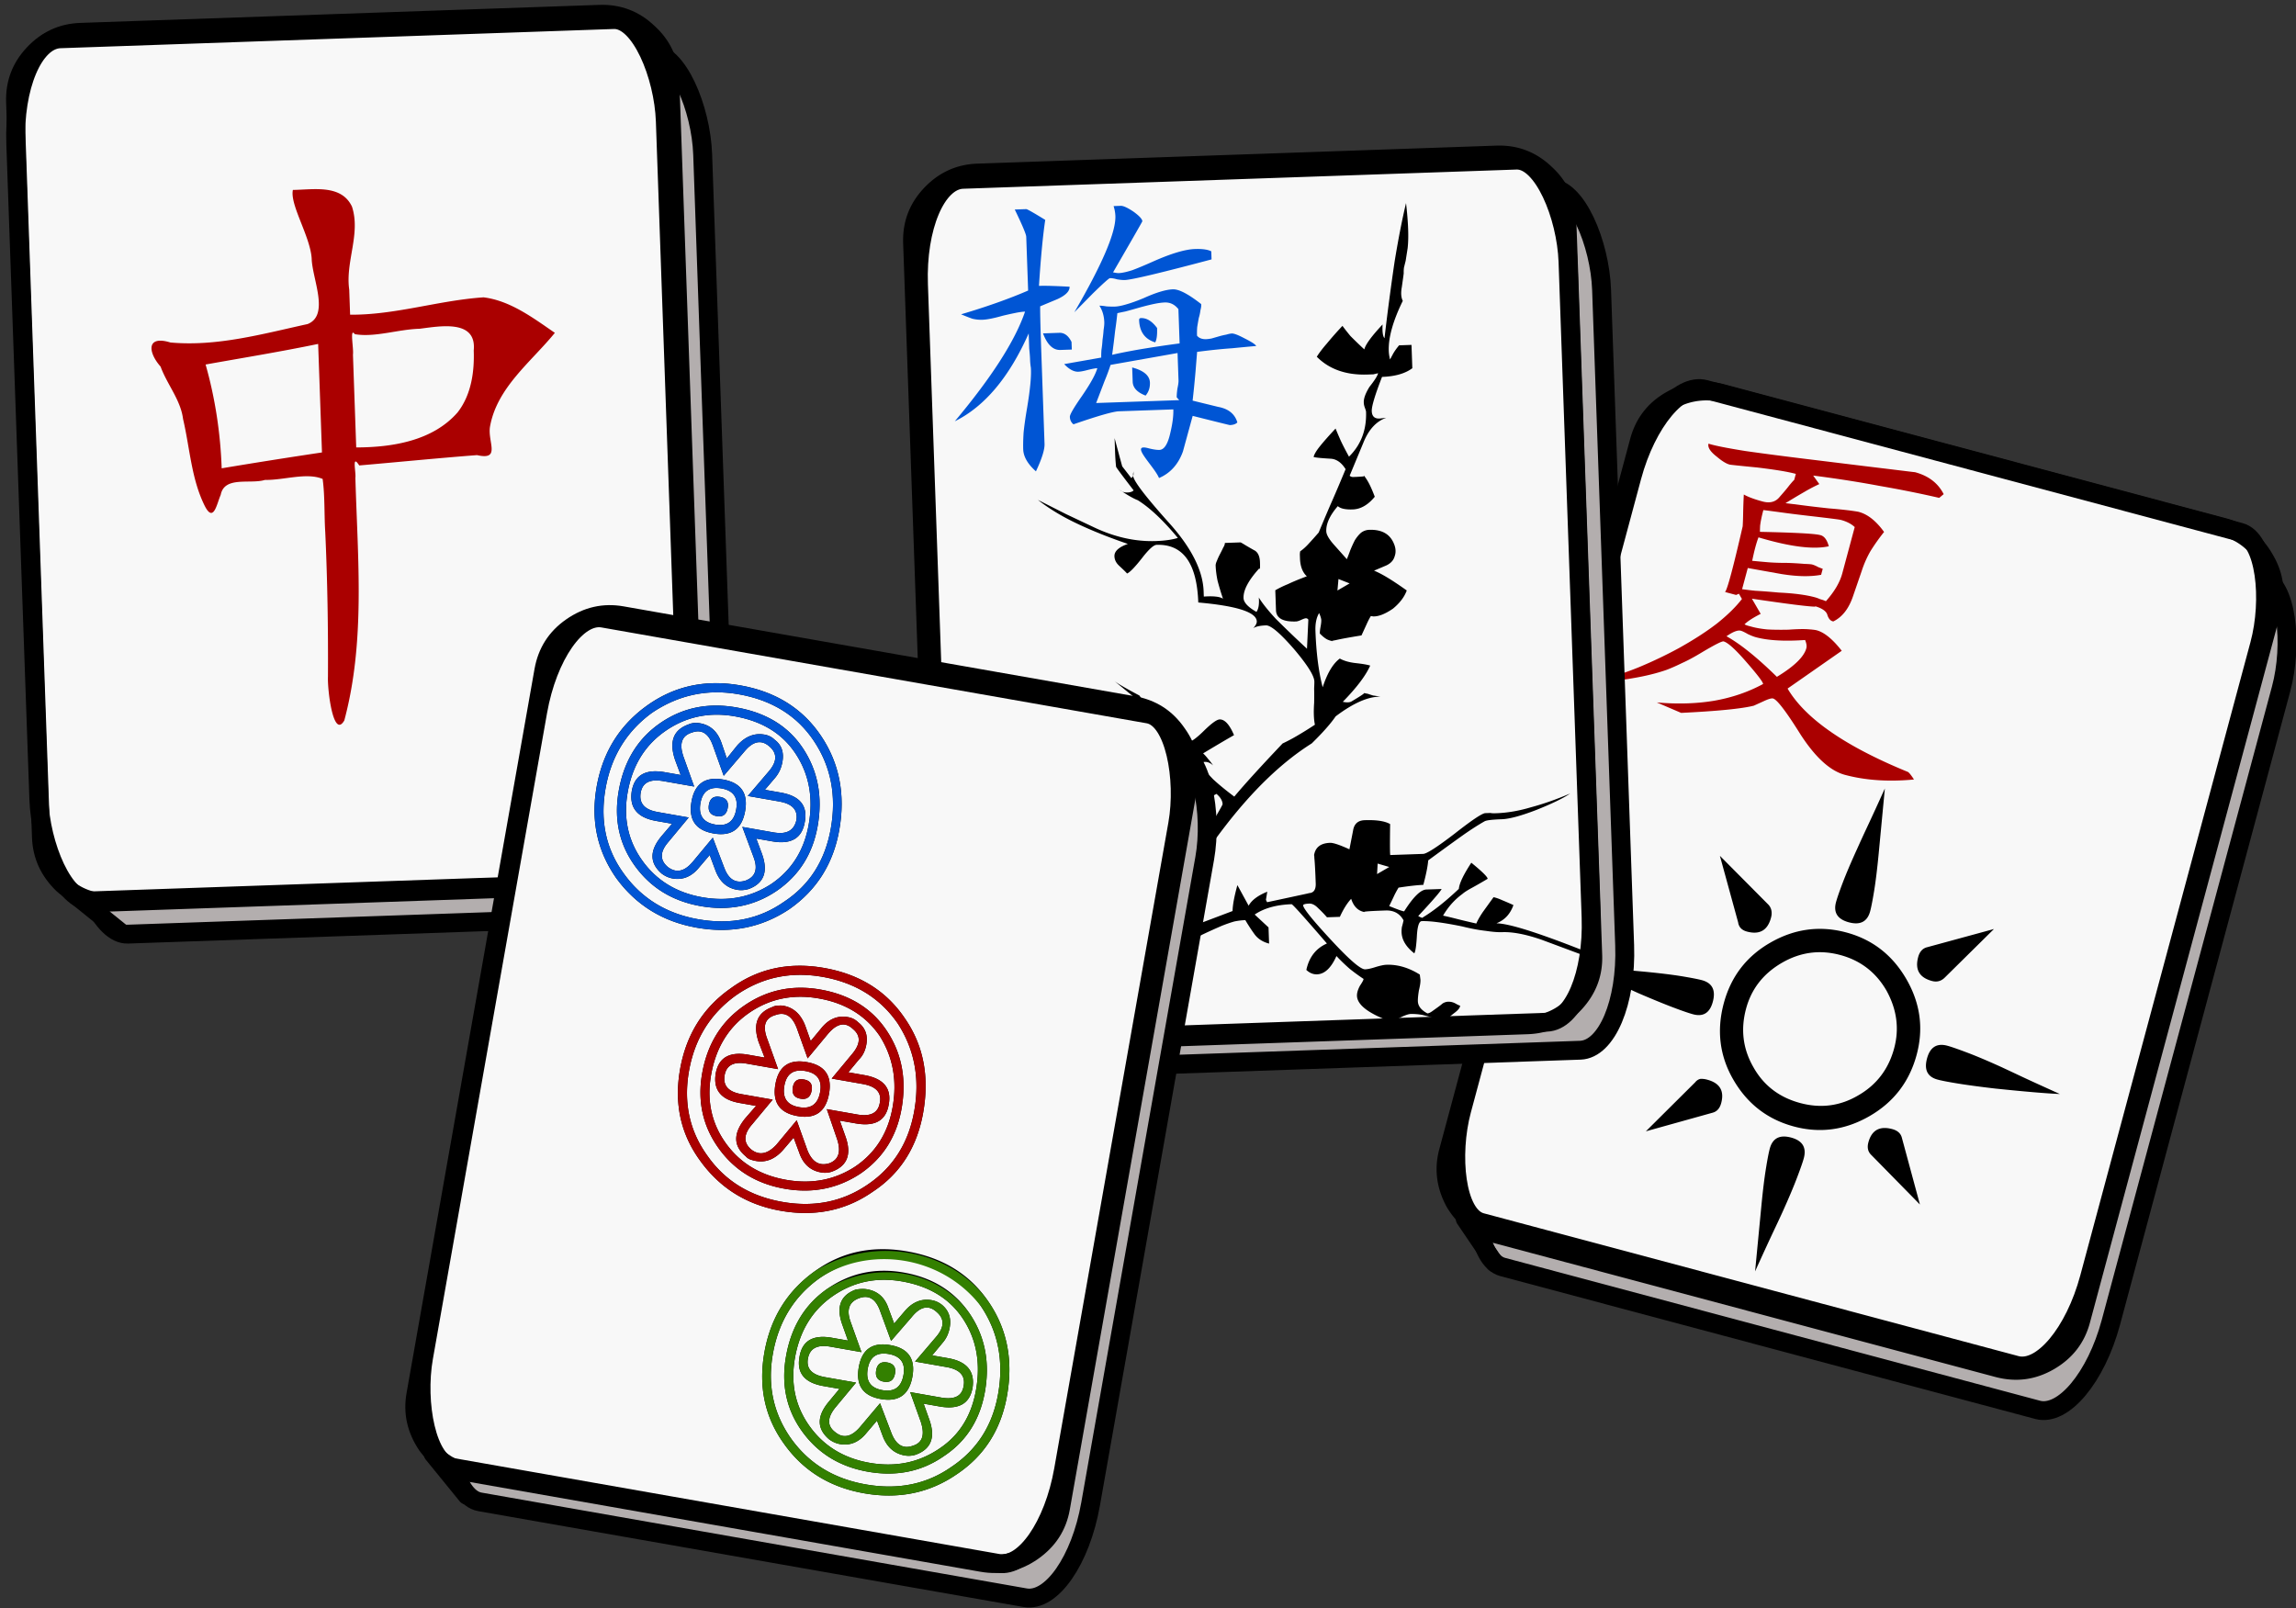 <?xml version="1.0"?>
<svg xmlns="http://www.w3.org/2000/svg" width="948.981" height="664.683" viewBox="0 0 948.981 664.683">
  <rect x="0" y="0" width="948.981" height="664.683" fill="#333333" stroke="none"/>
  <g style="line-height:125%" font-weight="400" font-size="40" font-family="sans-serif" letter-spacing="0" word-spacing="0">
    <g transform="matrix(2.561 .684 -.686 2.553 -7752.538 -9607.143)">
      <rect ry="16.17" rx="7.488" y="2750.27" x="4035.014" height="134.877" width="101.31" fill="#b3aeae" stroke="#000" stroke-width="2.947" stroke-linecap="round" stroke-linejoin="round"/>
      <rect width="101.31" height="134.877" x="4029.98" y="2744.397" rx="7.488" ry="16.17" fill="#f8f8f8" stroke="#000" stroke-width="2.947" stroke-linecap="round" stroke-linejoin="round"/>
      <path d="M4092.598 2836.313c0-3.177-1.166-5.982-3.5-8.414-2.333-2.333-5.138-3.5-8.414-3.5s-6.081 1.167-8.414 3.5c-2.383 2.383-3.574 5.188-3.574 8.414 0 3.376 1.166 6.23 3.5 8.563 2.283 2.334 5.112 3.5 8.488 3.5 3.326 0 6.13-1.166 8.414-3.5 2.334-2.333 3.5-5.187 3.5-8.563zm-23.828 15.265c0 .844-.298 1.44-.893 1.787l-9.308 5.51 5.435-9.382c.15-.347.373-.596.67-.745a3.308 3.308 0 011.043-.148c2.035 0 3.053.992 3.053 2.978zm14.67 4.99c0 .595-.075 1.637-.224 3.127-.15 1.539-.422 3.524-.82 5.957-.148.893-.372 2.159-.67 3.797a499.324 499.324 0 00-1.042 6.18l-1.713-10.2c-.397-2.384-.67-4.32-.819-5.809-.149-1.44-.223-2.482-.223-3.127 0-1.688.918-2.532 2.755-2.532 1.837 0 2.755.869 2.755 2.606zm-20.031-19.957c0 1.787-.82 2.68-2.458 2.68-.645 0-1.712-.073-3.202-.223-1.489-.149-3.425-.397-5.808-.744-.943-.15-2.234-.373-3.872-.67-1.638-.348-3.673-.72-6.106-1.117l9.904-1.713c2.383-.397 4.319-.67 5.808-.82 1.539-.148 2.606-.222 3.202-.222 1.688 0 2.532.943 2.532 2.83zm39.39 22.265l-9.307-5.51c-.646-.348-.968-.944-.968-1.788 0-1.986 1.017-2.978 3.053-2.978.844 0 1.44.298 1.787.893zm-6.552-22.488c0 4.368-1.54 8.091-4.617 11.17-3.078 3.077-6.726 4.616-10.946 4.616-4.27 0-7.943-1.54-11.02-4.617-3.029-3.028-4.543-6.751-4.543-11.17 0-4.318 1.514-7.992 4.543-11.02 3.077-3.078 6.75-4.617 11.02-4.617 4.22 0 7.868 1.54 10.946 4.617 3.078 3.078 4.617 6.751 4.617 11.02zm-27.477-14.818c0 2.035-1.018 3.053-3.053 3.053-.844 0-1.415-.348-1.713-1.043l-5.435-9.308 9.308 5.436c.595.397.893 1.018.893 1.862zm50.635 14.967c-1.986.446-5.312 1.042-9.978 1.787-2.383.347-4.32.596-5.808.744-1.49.15-2.557.224-3.202.224-1.638 0-2.458-.919-2.458-2.755 0-1.837.844-2.755 2.532-2.755.596 0 1.638.075 3.128.223 1.539.149 3.5.422 5.882.819.844.149 2.085.372 3.723.67 1.688.298 3.748.646 6.18 1.043zm-35.966-19.956c0 1.687-.918 2.531-2.755 2.531-1.837 0-2.755-.844-2.755-2.531 0-.646.074-1.713.223-3.202.15-1.49.422-3.426.82-5.808.148-.944.372-2.26.67-3.947.298-1.688.645-3.748 1.042-6.18l1.713 10.127c.397 2.382.67 4.318.819 5.808.149 1.489.223 2.556.223 3.202zm19.36-2.309l-5.435 9.308c-.397.695-.993 1.043-1.787 1.043-2.036 0-3.053-1.018-3.053-3.053 0-.894.322-1.514.968-1.862zm27.552-59.347c0-2.482-.894-4.666-2.68-6.552-1.887-1.787-4.071-2.681-6.554-2.681h-80.94c-5.293.283-9.097 4.528-9.16 9.233v114.971c0 2.532.894 4.691 2.681 6.478s3.947 2.68 6.478 2.68h80.941c2.582 0 4.766-.893 6.553-2.68 1.787-1.886 2.68-4.045 2.68-6.478zm2.83 114.971c0 3.276-1.192 6.106-3.575 8.489-2.333 2.333-5.163 3.5-8.489 3.5h-80.94c-3.227 0-6.057-1.167-8.49-3.5-2.333-2.433-3.5-5.262-3.5-8.489v-114.97c0-3.327 1.167-6.156 3.5-8.49 2.383-2.382 5.213-3.574 8.49-3.574h80.94c3.326 0 6.156 1.192 8.49 3.575 2.382 2.333 3.573 5.162 3.573 8.488z" font-size="152.5"/>
      <path d="M4063.185 2779.424c0-.348-.173-.745-.52-1.192-1.59.546-3.004.943-4.245 1.192-1.192.248-2.284.372-3.277.372-.347 0-.794-.05-1.34-.149-.546-.149-.943-.223-1.191-.223-.497 0-1.142.471-1.937 1.414 2.383.596 5.461 1.961 9.234 4.096 2.184-2.284 3.276-4.12 3.276-5.51zm2.383-20.254c-.645-.348-1.44-.522-2.383-.522-.248 0-1.886.224-4.914.67-1.688.249-3.128.447-4.32.596-1.19.15-2.134.273-2.829.373 0 .993.05 1.836.15 2.531.148.646.223.944.223.894 5.262-1.29 8.315-1.936 9.159-1.936.645-.05 1.24.397 1.787 1.34-2.185 1.142-5.833 1.638-10.946 1.49-.1.893-.1 2.159 0 3.797.595-.099 1.315-.223 2.16-.372.893-.15 1.985-.397 3.275-.745a47.598 47.598 0 012.532-.521c.646-.149 1.043-.224 1.192-.224.297 0 .645.05 1.042.15.447.05.695.074.745.074v.968c-1.54.745-3.55 1.241-6.032 1.49l-5.287.446v3.426a49.332 49.332 0 002.085-.298c.944-.199 2.135-.422 3.575-.67 2.283-.497 4.145-.745 5.584-.745.298 0 .596.025.894.074.347 0 .67.025.968.074.893-1.787 1.34-3.4 1.34-4.84v-7.52zm19.137 35.742c-3.723 1.39-7.248 2.085-10.574 2.085-2.382 0-5.162-1.44-8.34-4.319-3.077-2.88-4.939-4.319-5.584-4.319-.248 0-.695.273-1.34.82l-1.266 1.042c-1.688.943-5.238 2.283-10.649 4.02l-4.095-.595c3.127-.546 5.957-1.39 8.489-2.532 2.581-1.191 4.84-2.705 6.776-4.542-.1-.298-1.216-1.167-3.351-2.606-2.184-1.49-3.624-2.234-4.319-2.234-.248 0-1.191.844-2.83 2.532-.943.992-1.811 1.812-2.606 2.457a29.946 29.946 0 01-1.936 1.564c-1.936 1.34-4.542 2.655-7.818 3.946h-1.415c1.588-.844 3.227-1.911 4.914-3.202a66.257 66.257 0 005.213-4.468c1.936-1.886 3.524-3.648 4.765-5.286 1.242-1.688 2.16-3.252 2.756-4.692l-.67-.67-.373.298h-1.787c.248-.397.248-3.946 0-10.648a43.29 43.29 0 00-.447-1.936 98.635 98.635 0 01-.67-2.904c.745.198 1.787.298 3.128.298 1.19 0 1.985-.472 2.382-1.415.447-.894.77-1.589.968-2.085.249-.546.422-.894.522-1.043v-.968c-.695 0-1.54.05-2.532.15-.993.098-2.184.248-3.574.446-2.681.447-4.096.67-4.245.67-.546 0-1.29-.223-2.234-.67-1.191-.496-1.787-1.042-1.787-1.638.993.05 2.93-.074 5.808-.372 2.93-.348 6.826-.869 11.691-1.564 4.964-.695 8.662-1.216 11.095-1.564 2.482-.347 3.698-.521 3.649-.521 2.184 0 3.921.72 5.212 2.16l-.521.744c-2.979.1-6.13.298-9.457.596-3.276.248-6.751.62-10.425 1.117l1.266 1.042a25.9 25.9 0 00-1.861 1.713c-.695.695-1.514 1.539-2.458 2.532.695-.1 1.589-.224 2.681-.373 1.142-.149 2.507-.347 4.095-.595a79.218 79.218 0 013.202-.522c.795-.099 1.266-.149 1.415-.149 1.44 0 2.979.67 4.617 2.01a31.84 31.84 0 00-1.266 3.426 16.176 16.176 0 00-.521 3.351l-.298 4.319c-.149 1.986-.794 3.475-1.936 4.468-.397.049-.77-.174-1.117-.67-.298-.596-1.117-.894-2.457-.894.645 0 .173.124-1.415.372-1.589.249-4.319.596-8.191 1.043l1.936 1.936c-.993.893-1.663 1.638-2.01 2.234.198.05.397.075.595.075h.67c.695 0 1.49-.075 2.383-.224.943-.198 2.01-.471 3.202-.819 1.142-.397 2.06-.67 2.755-.819.745-.149 1.241-.223 1.49-.223 1.24 0 2.78.695 4.616 2.085l-6.627 7.893c3.872 3.822 11.045 6.403 21.52 7.744.248.099.645.397 1.191.893z" font-size="152.5" fill="#a00"/>
      <path d="M4034.85 2879.41l6.339 5.5" fill="none" stroke="#000" stroke-width="2.816" stroke-linecap="round" stroke-linejoin="round"/>
    </g>
    <g transform="matrix(2.65 -.092 .093 2.642 -9656.228 -6838.597)">
      <rect ry="16.17" rx="7.488" y="2749.795" x="3695.278" height="134.877" width="101.31" fill="#b3aeae" stroke="#000" stroke-width="2.947" stroke-linecap="round" stroke-linejoin="round"/>
      <rect width="101.31" height="134.877" x="3690.202" y="2745.236" rx="7.488" ry="16.17" fill="#f8f8f8" stroke="#000" stroke-width="2.947" stroke-linecap="round" stroke-linejoin="round"/>
      <g font-size="152.5">
        <path d="M3760.345 2855.003l-1.787-.595-.15 1.638zm-4.617-44.528l-1.713-.745-.223 1.787zm-33.062-18.393c0 .199-.024.348-.073.447v-.372c.049-.15.074-.298.074-.447zm-1.935 59.273l-1.788-.745-.223 1.787zm38.72 27.7c-3.227-1.34-4.84-2.706-4.84-4.095 0-.447.174-.969.521-1.564.397-.546.596-.894.596-1.043a30.026 30.026 0 01-2.085-1.638 27.318 27.318 0 01-2.01-2.085c-.894 1.837-1.936 2.755-3.128 2.755-.596 0-1.142-.248-1.638-.744.496-1.986 1.613-3.326 3.35-4.021-3.375-4.22-5.137-6.33-5.286-6.33-2.383 0-4.319.472-5.808 1.415l2.085 2.085v2.532c-.993-.298-1.738-.82-2.234-1.564a26.569 26.569 0 01-1.34-2.234c-.547 0-1.117.05-1.713.15-.596.148-1.241.347-1.936.595-4.964 1.936-8.092 3.599-9.383 4.989-1.985 2.085-2.978 5.41-2.978 9.978v.819zm7.744 0a95.136 95.136 0 00-2.457-.745 8.99 8.99 0 00-1.861-.223c-.298 0-.745.124-1.34.372l-1.341.596zm16.531-11.84c-2.432-.943-4.468-1.414-6.106-1.414-.695 0-1.564-.1-2.606-.298-1.043-.15-2.259-.422-3.649-.82-2.879-.694-4.964-1.042-6.255-1.042-.397 0-.67.695-.819 2.085-.149 1.688-.322 2.656-.521 2.904-1.241-1.042-1.862-2.16-1.862-3.35 0-.249.025-.522.075-.82.1-.298.199-.645.298-1.042-.546-1.092-1.464-1.639-2.755-1.639-2.63 0-3.698.05-3.202.15-1.042-.2-1.737-.919-2.085-2.16-.645.645-1.266 1.564-1.861 2.755h-2.01a18.116 18.116 0 00-1.341-1.49c-.447-.496-.894-.744-1.34-.744-.596 0-.919.074-.969.224 0 .496 1.39 2.358 4.17 5.584 2.73 3.177 4.443 4.766 5.138 4.766.397 0 .944-.099 1.639-.298.744-.198 1.315-.298 1.712-.298 1.738 0 3.45.571 5.138 1.713l.075.819c0 .397-.099.943-.298 1.638-.149.745-.223 1.316-.223 1.713 0 .744.471 1.39 1.415 1.936.198 0 .446-.1.744-.298l.894-.596c.298-.198.57-.397.819-.595.298-.15.57-.224.819-.224.397 0 .77.1 1.117.298.397.248.645.372.745.372 0 .298-.273.646-.82 1.043-.695.496-1.092.819-1.19.968h12.36c2.581 0 4.766-.894 6.553-2.68 1.787-1.887 2.68-4.047 2.68-6.479l-6.478-2.68zm6.478-112.29c0-2.482-.893-4.666-2.68-6.552-1.887-1.787-4.071-2.681-6.553-2.681h-80.941c-2.433 0-4.592.894-6.479 2.68-1.787 1.788-2.68 3.972-2.68 6.553v114.971c0 2.532.893 4.691 2.68 6.478 1.788 1.787 3.947 2.68 6.479 2.68h19.211c.1-2.73.72-6.527 1.862-11.392l1.787-2.904c.844-1.241 1.266-2.16 1.266-2.755 0-.546-.174-.82-.521-.82h.073c-.148.05-.52.1-1.116.15.446-.894.67-1.688.67-2.383 0-.298-.174-.943-.522-1.936 0 .149-.173.323-.52.521h-.522c-.645 0-1.365-.546-2.16-1.638-.744 1.49-1.514 2.234-2.308 2.234-.397 0-.869-.1-1.415-.298a25.946 25.946 0 01-2.085-.893v-.298c0-1.192.348-2.06 1.043-2.607-2.581-1.092-3.872-2.035-3.872-2.83 0-.396.099-.918.298-1.563.198-.645.298-1.117.298-1.415 1.141 0 2.233-.298 3.276-.893l-2.68-3.277c-1.043-1.34-2.185-2.01-3.426-2.01-.447 0-2.06.893-4.84 2.68.397-1.092 1.092-2.258 2.085-3.5a27.682 27.682 0 01-1.787-1.19 41.418 41.418 0 01-2.383-1.862 1.748 1.748 0 00-.372-.82l.298-.595c1.737 1.738 3.226 2.954 4.467 3.649.348-.795.943-1.887 1.787-3.277.249.447.422 1.018.522 1.713.099.645.149 1.39.149 2.234.297 0 .769.074 1.414.223.646.15 1.117.224 1.415.224.397 0 .72-.298.968-.894.248-.844.397-1.29.447-1.34.397.397.844.645 1.34.744 0 1.291-.347 2.607-1.042 3.947l1.861 1.936c.1-.397.224-.82.373-1.266.198-.447.422-.943.67-1.49.447 0 1.067-.073 1.861-.223.795-.198 1.415-.297 1.862-.297.695 0 1.415.422 2.16 1.265 0 2.234.124 3.65.372 4.245 1.191-1.092 2.283-1.638 3.276-1.638 2.035 0 3.053 1.117 3.053 3.35 0 .844-.596 1.713-1.787 2.607-.645-.05-1.539.074-2.68.372.794.596 1.19 1.216 1.19 1.862 0 .844-.57 1.538-1.712 2.085.199.347.397.72.596 1.117.198.446.447.893.744 1.34 6.504-9.73 9.755-14.719 9.755-14.967 0-.546-.298-1.092-.894-1.638l-.595.297-1.117.67c-.745.447-1.365.67-1.862.67a2.228 2.228 0 01-1.638-.67v-1.935c.447-.397 1.043-.62 1.787-.67.745-.1 1.266-.224 1.564-.373-.397-.993-1.067-1.812-2.01-2.457-.249.546-.67 1.092-1.266 1.638.05-1.092-.074-1.812-.373-2.16-1.092 1.093-2.184 1.639-3.276 1.639-.844 0-1.49-.224-1.936-.67v-1.936c2.432-.844 3.425-1.266 2.978-1.266.397 0 .646-.074.745-.224-.695-.397-1.514-1.166-2.457-2.308.049-.199.074-.521.074-.968 0-.695-.174-1.39-.521-2.085-.298-.695-.844-1.39-1.639-2.085l-3.723-3.276c.546.446 1.812 1.24 3.798 2.382.248.398.596.894 1.042 1.49a138.63 138.63 0 001.713 2.01c1.539 0 2.705.472 3.5 1.415-.249 0-.522.844-.82 2.532-.098-.497-.272-.869-.52-1.117.198-.248.297.198.297 1.34 0 .397.124.72.373.968.198 0 .595-.298 1.19-.893l-.148-.224h.745c.446 0 1.265-.546 2.457-1.638 1.24-1.142 2.085-1.713 2.532-1.713.794 0 1.514.844 2.159 2.532-1.142.596-2.78 1.49-4.914 2.68.248.249.496.547.744.894.248.298.497.646.745 1.043-.397-.397-.82-.596-1.266-.596-.298 0-.571.124-.82.372.547.695 1.217 1.49 2.011 2.383.844.844 1.912 1.787 3.202 2.83 1.638-1.837 4.245-4.518 7.819-8.042a26.777 26.777 0 002.16-1.043 58.497 58.497 0 002.978-1.712c-.15-.844-.15-1.986 0-3.426.05-.943.075-1.687.075-2.233.049-.547.074-.919.074-1.117 0-.894-.993-2.607-2.979-5.138-2.085-2.582-3.5-3.872-4.244-3.872-.943 0-1.614.124-2.01.372.396-.397.595-.745.595-1.043 0-1.44-3.003-2.531-9.01-3.276 0-6.156-2.06-9.233-6.18-9.233-.447 0-1.192.62-2.234 1.861-1.241 1.49-2.085 2.309-2.532 2.458-.05-.1-.447-.522-1.191-1.266-.447-.447-.67-.944-.67-1.49 0-.794.72-1.414 2.159-1.861-2.979-1.142-5.61-2.309-7.893-3.5-2.284-1.191-4.245-2.482-5.883-3.872l4.319 2.383 4.319 2.234c3.177 1.638 6.354 2.457 9.531 2.457 1.39 0 2.532-.124 3.425-.372-2.184-2.83-4.194-4.865-6.031-6.106-.695-.298-1.613-.87-2.755-1.713.298.298.695.447 1.191.447.447 0 .77-.1.968-.298-1.737-2.432-2.606-3.698-2.606-3.798a34.01 34.01 0 01-.074-2.234v-2.233c.695 3.028 1.043 4.517 1.043 4.467l1.34 1.862c.099-.05.149-.1.149-.149l.149-.149c.099.844 1.861 3.326 5.287 7.446 3.375 4.021 5.063 7.67 5.063 10.946v.82c1.539-.05 2.532.1 2.979.446a40.262 40.262 0 01-.745-2.83 14.68 14.68 0 01-.223-2.382c0-.199.075-.447.223-.745.149-.347.323-.695.521-1.042.199-.348.373-.67.521-.968.199-.298.298-.546.298-.745h2.458c.099.05.297.174.595.372.298.199.77.497 1.415.894.596.298.894.943.894 1.936 0 .645-.025.993-.074 1.043-.05 0-.075-.025-.075-.075-1.738 1.787-2.607 3.3-2.607 4.542 0 .695.646 1.44 1.936 2.234.348-.447.497-1.192.447-2.234.497.893 1.34 2.035 2.532 3.425a180.062 180.062 0 004.691 4.84l.372-4.542c-.099-.149-.223-.223-.372-.223s-.397.075-.745.223c-.347.149-.62.223-.819.223-2.035 0-3.053-.62-3.053-1.861v-3.128a15.93 15.93 0 012.01-.893c.795-.348 1.788-.72 2.98-1.117-.646-.645-.969-1.589-.969-2.83v-.521c0-.199.025-.397.075-.596.397-.248.82-.595 1.266-1.042a68.053 68.053 0 001.713-1.787 386.782 386.782 0 011.861-4.021c.795-1.638 1.688-3.55 2.681-5.734-.596-1.042-1.34-1.613-2.234-1.713-1.588-.148-2.482-.273-2.68-.372.099-.397.446-.943 1.042-1.638.596-.695 1.44-1.589 2.532-2.68.198.545.446 1.19.744 1.935.298.695.695 1.54 1.192 2.532 1.936-1.787 2.904-4.095 2.904-6.925 0-.1-.05-.298-.15-.596-.098-.298-.148-.546-.148-.744-.05-.646.273-1.49.968-2.532.844-.993 1.315-1.688 1.415-2.085l-.745.149h-.893c-3.326 0-5.933-1.018-7.819-3.053.397-.596.943-1.266 1.638-2.01a56.186 56.186 0 012.532-2.681c.298.447.695.993 1.191 1.638a71.117 71.117 0 002.085 2.16c.199-.745 1.192-2.011 2.979-3.798-.1 1.141-.025 1.861.223 2.16a397.232 397.232 0 012.01-11.99c.696-3.474 1.39-6.478 2.086-9.01.248 3.078.248 5.436 0 7.075l-.373 1.936-.298 1.042a5.495 5.495 0 00-.074.894c0 .05-.124.77-.372 2.159-.198.894-.174 1.613.074 2.16-1.638 3.077-2.457 5.659-2.457 7.744 0 .397.05.844.149 1.34.149-.248.323-.546.521-.894.248-.397.57-.819.968-1.265h1.936v3.648c-1.142.795-2.73 1.192-4.766 1.192-1.191 2.78-1.787 4.542-1.787 5.287 0 .893.472 1.29 1.415 1.19l.82-.073c-1.59.496-2.83 1.762-3.724 3.798l-2.308 5.063a.715.715 0 00.521.223c1.539 0 2.11-.05 1.713-.148.298.397.57.868.819 1.414.248.546.496 1.192.744 1.936-1.092 1.241-2.258 1.862-3.5 1.862-1.141 0-1.91-.199-2.308-.596-1.29 1.39-1.936 2.68-1.936 3.872 0 .546.422 1.316 1.266 2.309l1.787 2.159c.199-.447.397-.918.596-1.415.248-.546.496-1.042.745-1.49.297-.446.62-.818.968-1.116a2.178 2.178 0 011.34-.447c1.986 0 3.251.795 3.798 2.383.248.695.248 1.34 0 1.936-.2.596-.646 1.043-1.34 1.34l-1.937.745c1.142.497 2.805 1.589 4.99 3.276-.398.993-1.143 1.912-2.235 2.756-1.24.794-2.283 1.166-3.127 1.117l-.372-.075a11.39 11.39 0 00-.67 1.19l-.894 1.788c-1.936.248-3.277.447-4.021.596-.695.099-.794.149-.298.149-.298 0-.645-.1-1.043-.298-.347-.199-.72-.521-1.116-.968 0-.248.05-.596.148-1.043.1-.446.15-.794.15-1.042s-.1-.62-.298-1.117c-.447.695-.67 1.613-.67 2.755 0 3.475.272 6.429.818 8.861.795-2.184 1.738-3.649 2.83-4.393.645.397 1.514.67 2.606.819.993.149 1.688.298 2.085.447-.744 1.539-2.234 3.375-4.468 5.51.596.149 1.043.149 1.34 0 1.54-.844 2.21-1.266 2.011-1.266.15.05.348.1.596.149.248.099.521.199.819.298.298.05.67.124 1.117.223-1.886-.099-4.244.844-7.074 2.83-.794 1.092-2.085 2.457-3.872 4.095-4.766 2.78-9.506 7.05-14.222 12.808-4.816 5.858-7.968 11.343-9.457 16.456.397-.099 3.872-1.266 10.425-3.5.049-.943.347-2.283.893-4.02l1.638 3.276c.497-.844 1.49-1.54 2.979-2.085l-.224 1.117c-.049.099 0 .273.15.521 2.233-.397 3.896-.695 4.988-.893 1.142-.2 1.663-.298 1.564-.298.745 0 1.117-.497 1.117-1.49 0-1.936-.025-3.251-.074-3.946 0-.645-.025-.695-.074-.15.149-1.439 1.018-2.158 2.606-2.158.497 0 1.49.372 2.979 1.116l.67-2.904c.198-1.042.819-1.563 1.861-1.563 1.837 0 3.153.248 3.947.744-.149 3.028-.199 4.642-.149 4.84h5.138c.546 0 2.209-.992 4.989-2.978 2.78-2.035 4.418-3.053 4.915-3.053h.819c.099.049.397.074.893.074 1.738 0 3.55-.248 5.436-.745 1.936-.446 3.996-1.092 6.18-1.936-1.092.695-2.879 1.49-5.361 2.383-2.432.844-4.244 1.266-5.436 1.266-1.489 0-2.382.075-2.68.223-1.142.596-2.458 1.39-3.947 2.383-1.49.993-3.177 2.135-5.063 3.425-.1.894-.397 2.16-.894 3.798-.447 0-.993.025-1.638.074-.645.05-1.39.125-2.234.223-.199.298-.422.67-.67 1.117a64.462 64.462 0 01-.894 1.713c1.44.645 2.21.943 2.309.894 1.489-2.185 2.68-3.277 3.574-3.277h2.383c-.249.447-1.514 1.812-3.798 4.096.298.198.521.298.67.298l.074-.075c1.688-.944 3.6-2.358 5.734-4.245.099-.844.794-2.184 2.085-4.02 1.638 1.439 2.457 2.308 2.457 2.605-.993.546-1.837.993-2.532 1.34-.695.348-1.191.646-1.489.894-1.24.844-2.283 1.936-3.127 3.277.595.149 1.315.347 2.16.595.843.249 1.836.522 2.978.82.198-.447.546-1.018 1.042-1.713.497-.646 1.092-1.415 1.787-2.309.397.1.844.273 1.34.522.547.248 1.118.52 1.713.819-.546 1.39-1.464 2.308-2.755 2.755.993.05 2.606.472 4.84 1.266s5.113 1.96 8.638 3.5v-114.227zm2.83 114.971c0 3.276-1.192 6.106-3.574 8.489-2.333 2.333-5.163 3.5-8.49 3.5h-80.94c-3.227 0-6.057-1.167-8.489-3.5-2.333-2.433-3.5-5.262-3.5-8.489v-114.97c0-3.327 1.167-6.156 3.5-8.49 2.383-2.382 5.212-3.574 8.489-3.574h80.94c3.327 0 6.157 1.192 8.49 3.575 2.382 2.333 3.574 5.162 3.574 8.488z"/>
        <path d="M3725.72 2778.009c0 .794-.249 1.464-.745 2.01-1.29-.546-1.936-1.29-1.936-2.234v-2.234c1.787.547 2.68 1.366 2.68 2.458zm1.414-8.489c0 1.092-.124 1.837-.372 2.234-1.589-.546-2.383-1.738-2.383-3.574 0-.199.1-.298.298-.298.893 0 1.713.546 2.457 1.638zm3.053 11.393l-.372-.447c0-.298.05-.745.149-1.34.149-.596.223-1.018.223-1.266v-4.319l-10.499 1.49a35.255 35.255 0 01-1.043 2.531c-.397.943-.868 2.06-1.414 3.35zm.373-14.223c-.546-.744-1.241-1.117-2.085-1.117-.447 0-.968.05-1.564.15-.596.098-1.316.248-2.16.446-.992.248-1.812.447-2.457.596-.596.099-1.018.174-1.266.223a60.273 60.273 0 01-.446 2.755 133 133 0 01-.596 3.724c.993-.199 2.358-.422 4.095-.67a165.52 165.52 0 016.479-.745zm-16.829-4.095c0 .695-.645 1.315-1.936 1.861l-2.755 1.043c-.05 1.092-.075 3.425-.075 7v14.52c0 .893-.497 2.308-1.49 4.244-1.24-1.191-1.861-2.358-1.861-3.5 0-.695.05-1.563.149-2.606.149-1.092.372-2.358.67-3.797.596-2.93.869-5.039.82-6.33a9.74 9.74 0 01-.076-1.34c0-.447-.025-.993-.074-1.638v-2.383c-3.276 6.751-7.272 11.194-11.988 13.329 6.006-6.702 9.854-12.287 11.541-16.754-.397 0-.893.05-1.489.149-.596.099-1.266.223-2.01.372-1.39.347-2.458.521-3.202.521a5.924 5.924 0 01-1.564-.223 36.393 36.393 0 01-1.713-.745c4.021-1.042 7.546-2.16 10.574-3.35v-8.415c0-.397-.546-1.837-1.638-4.319h1.787c.149 0 1.117.596 2.904 1.787-.447 2.383-.893 5.808-1.34 10.276.546 0 1.191.025 1.936.075.794.05 1.737.124 2.83.223zm0 9.83h-1.787c-1.142 0-2.01-.895-2.606-2.682h2.531c.795 0 1.415.497 1.862 1.49zm28.743.446c-.993.049-2.26.124-3.798.223-1.539.05-3.35.174-5.436.373-.099.843-.223 1.91-.372 3.201a169.825 169.825 0 01-.596 4.394l3.947 1.117c1.588.347 2.556 1.191 2.904 2.531-.248.249-.645.373-1.192.373-.049 0-1.96-.546-5.733-1.638l-1.713 5.51c-.794 1.986-2.085 3.326-3.872 4.02-.667-1.86-4.61-5.716-1.415-4.69.695.198 1.241.298 1.638.298.745 0 1.34-.87 1.788-2.607.397-1.44.595-2.655.595-3.648h-8.489c-.893 0-3.276.595-7.148 1.787-.347-.298-.521-.695-.521-1.192 0-.347.67-1.414 2.01-3.202 1.39-1.886 2.234-3.3 2.532-4.244-.298 0-.794.074-1.49.223-.644.15-1.141.224-1.488.224-.696 0-1.415-.422-2.16-1.266l5.808-.82c0-.297.025-.694.074-1.19a14.88 14.88 0 00.223-1.564c.1-.546.174-1.068.224-1.564.099-.496.149-.894.149-1.191 0-.993-.224-1.862-.67-2.607.248 0 .62.05 1.117.15.546.05.968.074 1.266.074.496 0 1.116-.099 1.861-.298.794-.198 1.713-.496 2.755-.893 1.936-.794 3.45-1.192 4.542-1.192.944 0 2.383.82 4.32 2.458v.223c0 .15-.05.397-.15.745a6.843 6.843 0 01-.298 1.191c-.099.447-.198.919-.297 1.415-.05.447-.075.893-.075 1.34.298.397.77.596 1.415.596.198 0 .471-.025.819-.074l1.191-.298c.397-.099.77-.174 1.117-.223.397-.1.695-.15.894-.15.347 0 .992.274 1.936.82 1.092.596 1.687 1.017 1.787 1.266zm-6.479-13.776c-7.992 1.837-12.534 2.755-13.626 2.755-.298 0-.695-.05-1.192-.149-.446-.149-.819-.223-1.117-.223-.149 0-1.067.77-2.755 2.308l-2.978 2.83c4.616-7.347 6.925-12.286 6.925-14.818 0-.497-.074-1.018-.224-1.564h1.117c.397 0 1.043.323 1.936.968.894.695 1.34 1.216 1.34 1.564 0 .049-1.613 2.655-4.84 7.818.398.1.696.15.894.15.497 0 1.192-.125 2.085-.373.894-.298 2.01-.72 3.35-1.266 2.83-1.142 5.015-1.712 6.554-1.712 1.141 0 1.985.149 2.531.446z" fill="#0055d4"/>
      </g>
      <path d="M3693.674 2878.571l6.339 5.5" fill="none" stroke="#000" stroke-width="2.816" stroke-linecap="round" stroke-linejoin="round"/>
    </g>
    <g transform="matrix(2.65 -.092 .093 2.642 -10477.677 -6881.125)">
      <rect width="101.31" height="134.877" x="3865.027" y="2750.634" rx="7.488" ry="16.17" fill="#b3aeae" stroke="#000" stroke-width="2.947" stroke-linecap="round" stroke-linejoin="round"/>
      <rect ry="16.17" rx="7.488" y="2745.236" x="3859.392" height="134.877" width="101.31" fill="#f8f8f8" stroke="#000" stroke-width="2.947" stroke-linecap="round" stroke-linejoin="round"/>
      <path style="line-height:125%" d="M3960.278 2754.925c0-2.482-.894-4.666-2.681-6.552-1.887-1.788-4.07-2.681-6.553-2.681h-80.941c-2.433 0-4.592.893-6.478 2.68-1.787 1.788-2.68 3.972-2.68 6.553v114.971c0 2.532.893 4.691 2.68 6.478 1.787 1.787 3.946 2.68 6.478 2.68h80.941c2.582 0 4.766-.893 6.553-2.68 1.787-1.886 2.68-4.045 2.68-6.478zm2.83 114.971c0 3.276-1.192 6.106-3.575 8.489-2.333 2.333-5.163 3.5-8.489 3.5h-80.941c-3.227 0-6.056-1.167-8.489-3.5-2.333-2.433-3.5-5.262-3.5-8.489v-114.97c0-3.327 1.167-6.156 3.5-8.49 2.383-2.382 5.213-3.574 8.489-3.574h80.941c3.326 0 6.156 1.192 8.489 3.574 2.383 2.334 3.574 5.163 3.574 8.49z" font-size="152.5"/>
      <path d="M3905.398 2794.316c-5.861 1.007-11.761 1.762-17.647 2.606 1.31 5.33 1.938 10.821 1.936 16.308a915.935 915.935 0 0115.711-1.936v-16.978zm24.2 1.862c.656-4.902-5.205-3.957-8.316-3.681-3.345-.03-7.017 1.142-10.122.493-.805-1.183-.225 2.266-.4 3.19v14.518c5.625.18 11.956-.605 15.988-4.93 2.214-2.652 2.852-6.227 2.85-9.59zm12.734-2.309c-3.86 4.426-9.268 8.185-10.6 14.223-.547 2.387 1.584 5.464-2.19 4.461-6.14.254-12.273.66-18.41.974-1.146-1.942-.51 1.104-.67 1.925-.084 12.653.681 25.587-3.055 37.842-1.822 2.923-2.472-4.88-2.306-6.929.306-7.519.449-15.04.372-22.567-.08-2.775.157-5.645-.117-8.361-2.459-1.137-6.085 0-8.986-.16-2.305.634-6.306-.88-6.982 2.108-.66 1.326-1.266 4.542-2.616 1.466-1.877-4.251-1.938-9.015-2.828-13.53-.275-3.012-2.296-5.484-3.217-8.319-1.884-2.288-2.078-5.015 1.664-3.712 7.22.917 14.414-.839 21.475-2.136 3.54-1.275.938-7.106.993-10.242-.12-3.495-3.134-8.52-2.55-10.797 3.193.077 7.581-.654 9.112 2.932 1.24 4.314-1.35 8.568-.885 12.942v3.933c7.023.307 13.9-1.768 20.893-1.987 4.153.67 7.618 3.497 10.903 5.934z" font-size="152.5" fill="#a00"/>
      <path d="M3864.822 2879.41l6.338 5.5" fill="none" stroke="#000" stroke-width="2.816" stroke-linecap="round" stroke-linejoin="round"/>
    </g>
    <g transform="matrix(2.611 .459 -.46 2.603 -7697.225 -8509.276)">
      <rect width="101.31" height="134.877" x="3524.69" y="2749.795" rx="7.488" ry="16.17" fill="#b3aeae" stroke="#000" stroke-width="2.947" stroke-linecap="round" stroke-linejoin="round"/>
      <rect ry="16.17" rx="7.488" y="2745.236" x="3519.614" height="134.877" width="101.31" fill="#f8f8f8" stroke="#000" stroke-width="2.947" stroke-linecap="round" stroke-linejoin="round"/>
      <g font-size="152.5">
        <path d="M3620.131 2754.925c0-2.482-.893-4.666-2.68-6.552-1.887-1.788-4.071-2.681-6.553-2.681h-80.942c-2.432 0-4.591.893-6.478 2.68-1.787 1.788-2.68 3.972-2.68 6.553v114.971c0 2.532.893 4.691 2.68 6.478 1.787 1.787 3.947 2.68 6.478 2.68h80.942c2.581 0 4.765-.893 6.552-2.68 1.788-1.886 2.681-4.045 2.681-6.478zm2.83 114.971c0 3.276-1.192 6.106-3.574 8.489-2.334 2.333-5.163 3.5-8.49 3.5h-80.94c-3.227 0-6.057-1.167-8.49-3.5-2.332-2.433-3.499-5.262-3.499-8.489v-114.97c0-3.327 1.167-6.156 3.5-8.49 2.383-2.382 5.212-3.574 8.489-3.574h80.94c3.327 0 6.156 1.192 8.49 3.574 2.382 2.334 3.574 5.163 3.574 8.49z"/>
        <path d="M3592.43 2853.663c0 1.043-.495 1.564-1.488 1.564s-1.49-.521-1.49-1.564c0-.993.497-1.49 1.49-1.49.992 0 1.489.497 1.489 1.49zm-20.476-41.327c0 1.043-.497 1.564-1.49 1.564s-1.489-.521-1.489-1.564c0-.993.496-1.49 1.49-1.49.992 0 1.489.497 1.489 1.49zm-20.552-41.252c0 1.042-.497 1.564-1.49 1.564-.992 0-1.489-.522-1.489-1.564 0-.993.497-1.49 1.49-1.49.992 0 1.489.497 1.489 1.49zm42.37 82.58c0-1.887-.944-2.83-2.83-2.83-1.887 0-2.83.943-2.83 2.83 0 1.935.943 2.903 2.83 2.903 1.886 0 2.83-.968 2.83-2.904zm-20.478-41.328c0-1.886-.943-2.83-2.83-2.83-1.886 0-2.83.944-2.83 2.83 0 1.936.944 2.904 2.83 2.904 1.887 0 2.83-.968 2.83-2.904zm-20.552-41.252c0-1.887-.943-2.83-2.83-2.83-1.886 0-2.829.943-2.829 2.83 0 1.936.943 2.904 2.83 2.904 1.886 0 2.83-.968 2.83-2.904zm42.444 82.58c0 2.878-1.415 4.318-4.244 4.318-2.83 0-4.245-1.44-4.245-4.319 0-2.83 1.415-4.244 4.245-4.244s4.244 1.415 4.244 4.244zm-20.477-41.328c0 2.88-1.415 4.319-4.245 4.319s-4.244-1.44-4.244-4.319c0-2.83 1.415-4.244 4.244-4.244 2.83 0 4.245 1.415 4.245 4.244zm-20.552-41.252c0 2.879-1.415 4.319-4.244 4.319-2.83 0-4.245-1.44-4.245-4.32 0-2.829 1.415-4.244 4.245-4.244s4.244 1.415 4.244 4.245zm49.145 82.728c.05-1.688-.992-2.532-3.127-2.532h-4.989l2.532-4.319c1.042-1.737.869-3.028-.521-3.872-1.44-.943-2.681-.471-3.724 1.415l-2.531 4.245-2.458-4.245c-.993-1.787-2.184-2.283-3.574-1.49-1.49.845-1.713 2.16-.67 3.947l2.457 4.32h-4.914c-2.085 0-3.128.818-3.128 2.457 0 1.588 1.043 2.382 3.128 2.382h4.914l-2.457 4.32c-1.042 1.836-.844 3.127.596 3.871 1.39.795 2.606.323 3.648-1.414l2.458-4.245 2.531 4.245c1.043 1.737 2.26 2.209 3.65 1.414 1.389-.695 1.588-1.985.595-3.872l-2.457-4.319h4.914c2.085 0 3.127-.77 3.127-2.308zm-20.551-41.401c.05-1.638-.993-2.458-3.128-2.458h-4.914l2.457-4.318c1.042-1.788.869-3.078-.521-3.873-1.39-.943-2.631-.471-3.723 1.415l-2.458 4.32-2.457-4.32c-1.042-1.787-2.259-2.283-3.649-1.489-1.539.745-1.737 2.06-.595 3.946l2.457 4.32h-4.989c-2.035 0-3.053.794-3.053 2.382 0 1.638 1.018 2.458 3.053 2.458h4.989l-2.457 4.318c-1.092 1.787-.919 3.103.52 3.947 1.39.745 2.632.273 3.724-1.415l2.457-4.319 2.458 4.319c1.042 1.688 2.283 2.16 3.723 1.415 1.34-.794 1.514-2.11.521-3.947l-2.383-4.318h4.84c2.085 0 3.128-.795 3.128-2.383zm-20.478-41.253c0-1.638-1.042-2.457-3.127-2.457h-4.989l2.532-4.319c1.042-1.737.868-3.028-.522-3.872-1.44-.893-2.68-.422-3.723 1.415l-2.531 4.319-2.458-4.32c-.993-1.786-2.184-2.283-3.574-1.488-1.49.744-1.713 2.06-.67 3.946l2.457 4.319h-4.914c-2.085 0-3.128.794-3.128 2.383 0 1.688 1.043 2.532 3.128 2.532h4.914l-2.457 4.318c-1.043 1.738-.844 3.029.596 3.872 1.44.745 2.655.273 3.648-1.414l2.458-4.32 2.531 4.245c.993 1.738 2.21 2.234 3.649 1.49 1.44-.844 1.638-2.135.596-3.873l-2.532-4.318h4.989c1.986 0 3.028-.82 3.127-2.458zm42.444 82.505c.05 2.582-1.465 3.872-4.542 3.872h-2.532l1.266 2.234c1.49 2.581 1.142 4.517-1.042 5.808a3.528 3.528 0 01-1.713.447c-1.688 0-3.003-.82-3.947-2.457l-1.265-2.16-1.266 2.16c-.894 1.638-2.16 2.457-3.798 2.457-.596 0-1.191-.149-1.787-.447-2.184-1.29-2.532-3.227-1.042-5.808l1.265-2.234h-2.531c-2.979 0-4.468-1.266-4.468-3.797-.05-2.582 1.44-3.872 4.468-3.872h2.531l-1.265-2.234c-1.49-2.582-1.142-4.518 1.042-5.808.645-.249 1.241-.373 1.787-.373 1.688 0 2.954.794 3.798 2.383l1.266 2.16 1.265-2.16c.944-1.638 2.234-2.457 3.873-2.457.595 0 1.166.149 1.712.446 1.192.696 1.787 1.788 1.787 3.277 0 .943-.223 1.787-.67 2.532l-1.266 2.234h2.532c2.929 0 4.443 1.265 4.542 3.797zm-20.552-41.327c.05 2.582-1.464 3.872-4.542 3.872h-2.531l1.265 2.234c1.49 2.582 1.142 4.518-1.042 5.808-.497.298-1.067.447-1.713.447-1.687 0-2.978-.82-3.872-2.457l-1.266-2.16-1.266 2.16c-.992 1.638-2.283 2.457-3.872 2.457-.298 0-.595-.025-.893-.074a1.764 1.764 0 01-.82-.372c-2.184-1.241-2.556-3.177-1.116-5.808l1.34-2.234h-2.606c-2.929 0-4.418-1.291-4.468-3.872 0-2.532 1.49-3.798 4.468-3.798h2.606l-1.34-2.234c-1.39-2.581-1.018-4.492 1.117-5.734.248-.198.521-.322.819-.372.298-.099.595-.149.893-.149 1.589 0 2.88.82 3.872 2.457l1.266 2.234 1.266-2.234c.894-1.638 2.16-2.457 3.798-2.457.645 0 1.216.174 1.713.521 1.24.646 1.861 1.713 1.861 3.202 0 .993-.248 1.837-.745 2.532l-1.265 2.234h2.531c3.028 0 4.542 1.266 4.542 3.798zm-20.551-41.252c.049 2.63-1.44 3.946-4.468 3.946h-2.532l1.266 2.16c1.49 2.581 1.142 4.517-1.042 5.808-.596.298-1.192.447-1.788.447-1.638 0-2.928-.82-3.872-2.458l-1.265-2.16-1.266 2.16c-.894 1.639-2.16 2.458-3.798 2.458-.596 0-1.191-.15-1.787-.447-2.184-1.29-2.532-3.227-1.042-5.808l1.265-2.16h-2.531c-2.979 0-4.493-1.315-4.543-3.946 0-2.532 1.515-3.798 4.543-3.798h2.531l-1.265-2.16c-1.44-2.63-1.093-4.566 1.042-5.807.496-.348 1.092-.522 1.787-.522 1.638 0 2.904.795 3.798 2.383l1.266 2.308 1.266-2.308c.992-1.588 2.283-2.383 3.871-2.383.646 0 1.217.174 1.713.522 1.192.595 1.787 1.663 1.787 3.202 0 .943-.223 1.811-.67 2.606l-1.266 2.16h2.532c2.978 0 4.468 1.265 4.468 3.797zm41.699 82.951c0-4.318-1.316-7.868-3.947-10.648-2.58-2.73-6.031-4.095-10.35-4.095-4.07 0-7.496 1.39-10.276 4.17-2.73 2.73-4.095 6.23-4.095 10.499 0 4.07 1.365 7.446 4.095 10.127 2.73 2.68 6.131 4.02 10.202 4.02 4.07 0 7.496-1.34 10.275-4.02 2.73-2.581 4.096-5.932 4.096-10.053zm-20.477-41.326c0-4.22-1.316-7.77-3.947-10.649-2.68-2.73-6.13-4.095-10.35-4.095-4.12 0-7.57 1.39-10.35 4.17-2.73 2.73-4.096 6.23-4.096 10.499 0 4.07 1.365 7.446 4.096 10.127 2.73 2.68 6.155 4.021 10.275 4.021 4.071 0 7.496-1.315 10.276-3.947 2.73-2.68 4.096-6.056 4.096-10.126zm-20.552-41.253c0-4.27-1.316-7.794-3.947-10.574-2.581-2.73-6.031-4.095-10.35-4.095-4.07 0-7.496 1.39-10.276 4.17-2.73 2.73-4.095 6.205-4.095 10.425 0 4.07 1.365 7.446 4.095 10.126 2.73 2.681 6.13 4.022 10.202 4.022 4.07 0 7.496-1.316 10.275-3.947 2.73-2.68 4.096-6.056 4.096-10.127zm42.444 82.58c0 4.467-1.514 8.14-4.543 11.02-2.978 2.978-6.726 4.468-11.243 4.468-4.468 0-8.216-1.49-11.244-4.468-2.979-2.929-4.468-6.627-4.468-11.095 0-4.666 1.49-8.489 4.468-11.467 3.078-3.078 6.85-4.617 11.318-4.617 4.617 0 8.39 1.539 11.318 4.617 2.93 3.078 4.394 6.925 4.394 11.541zm-20.478-41.327c0 4.418-1.514 8.116-4.542 11.095-3.078 2.928-6.826 4.393-11.244 4.393-4.467 0-8.215-1.49-11.244-4.468-3.028-2.978-4.542-6.677-4.542-11.095 0-4.617 1.514-8.44 4.542-11.467 3.078-3.078 6.851-4.617 11.319-4.617 4.666 0 8.439 1.514 11.318 4.542 2.93 3.078 4.393 6.95 4.393 11.617zm-20.551-41.253c0 4.418-1.514 8.117-4.543 11.095-3.028 2.929-6.776 4.393-11.243 4.393-4.468 0-8.216-1.489-11.244-4.467-2.979-2.93-4.468-6.628-4.468-11.095 0-4.667 1.49-8.49 4.468-11.468 3.028-3.028 6.8-4.542 11.318-4.542 4.716 0 8.489 1.49 11.318 4.468 2.93 3.078 4.394 6.95 4.394 11.616zm43.114 82.58c0-5.213-1.663-9.557-4.99-13.032-3.226-3.425-7.495-5.137-12.807-5.137-5.063 0-9.333 1.737-12.808 5.212-3.375 3.475-5.063 7.769-5.063 12.882 0 4.964 1.688 9.134 5.063 12.51 3.426 3.375 7.67 5.063 12.734 5.063 5.113 0 9.332-1.663 12.658-4.989 3.475-3.326 5.213-7.496 5.213-12.51zm-20.552-41.327c0-5.163-1.638-9.507-4.915-13.031-3.375-3.426-7.644-5.138-12.807-5.138-5.064 0-9.333 1.737-12.808 5.212-3.425 3.525-5.138 7.819-5.138 12.882 0 5.064 1.713 9.258 5.138 12.584 3.376 3.376 7.62 5.064 12.733 5.064 5.064 0 9.283-1.663 12.659-4.99 3.425-3.325 5.138-7.52 5.138-12.583zm-20.477-41.253c0-5.212-1.663-9.556-4.99-13.031-3.276-3.425-7.545-5.138-12.807-5.138-4.964 0-9.233 1.738-12.808 5.213-3.375 3.524-5.063 7.818-5.063 12.882 0 5.113 1.688 9.307 5.063 12.584 3.426 3.375 7.67 5.063 12.734 5.063 5.113 0 9.332-1.663 12.658-4.989 3.475-3.276 5.213-7.47 5.213-12.584zm42.443 82.58c0 5.41-1.861 9.903-5.584 13.477-3.674 3.624-8.24 5.436-13.701 5.436-5.411 0-9.954-1.812-13.627-5.436-3.674-3.574-5.51-8.091-5.51-13.552 0-5.46 1.836-10.077 5.51-13.85 3.574-3.723 8.141-5.585 13.701-5.585 5.66 0 10.276 1.862 13.85 5.585 3.574 3.673 5.361 8.315 5.361 13.924zm-20.551-41.327c0 5.51-1.862 10.027-5.585 13.552-3.624 3.624-8.166 5.436-13.627 5.436-5.36 0-9.928-1.837-13.7-5.51-3.724-3.575-5.586-8.092-5.586-13.553 0-5.51 1.862-10.127 5.585-13.85 3.624-3.773 8.216-5.66 13.776-5.66 5.61 0 10.201 1.862 13.775 5.586 3.575 3.623 5.362 8.29 5.362 13.999zm-20.552-41.253c0 5.361-1.837 9.879-5.51 13.552-3.723 3.575-8.29 5.362-13.701 5.362-5.362 0-9.929-1.812-13.702-5.436-3.673-3.674-5.51-8.191-5.51-13.552 0-5.461 1.837-10.078 5.51-13.85 3.674-3.773 8.266-5.66 13.776-5.66 5.61 0 10.201 1.862 13.776 5.585 3.574 3.723 5.361 8.39 5.361 14z"/>
        <path d="M3551.402 2771.084c0 1.042-.497 1.564-1.49 1.564-.992 0-1.489-.522-1.489-1.564 0-.993.497-1.49 1.49-1.49.992 0 1.489.497 1.489 1.49zm1.34 0c0-1.887-.943-2.83-2.83-2.83-1.886 0-2.829.943-2.829 2.83 0 1.936.943 2.904 2.83 2.904 1.886 0 2.83-.968 2.83-2.904zm1.415 0c0 2.879-1.415 4.319-4.244 4.319-2.83 0-4.245-1.44-4.245-4.32 0-2.829 1.415-4.244 4.245-4.244s4.244 1.415 4.244 4.245zm8.116.074c0-1.638-1.042-2.458-3.127-2.458h-4.989l2.532-4.318c1.042-1.738.868-3.029-.522-3.872-1.44-.894-2.68-.422-3.723 1.414l-2.531 4.32-2.458-4.32c-.993-1.787-2.184-2.283-3.574-1.489-1.49.745-1.713 2.06-.67 3.947l2.457 4.318h-4.914c-2.085 0-3.128.795-3.128 2.383 0 1.688 1.043 2.532 3.128 2.532h4.914l-2.457 4.319c-1.043 1.737-.844 3.028.596 3.872 1.44.745 2.655.273 3.648-1.415l2.458-4.319 2.531 4.245c.993 1.737 2.21 2.234 3.649 1.489 1.44-.844 1.638-2.135.596-3.872l-2.532-4.319h4.989c1.986 0 3.028-.82 3.127-2.457zm1.34-.074c.05 2.63-1.44 3.946-4.467 3.946h-2.532l1.266 2.16c1.49 2.581 1.142 4.517-1.042 5.808-.596.298-1.192.447-1.788.447-1.638 0-2.928-.82-3.872-2.458l-1.265-2.16-1.266 2.16c-.894 1.639-2.16 2.458-3.798 2.458-.596 0-1.191-.15-1.787-.447-2.184-1.29-2.532-3.227-1.042-5.808l1.265-2.16h-2.531c-2.979 0-4.493-1.315-4.543-3.946 0-2.532 1.515-3.798 4.543-3.798h2.531l-1.265-2.16c-1.44-2.63-1.093-4.566 1.042-5.807.496-.348 1.092-.522 1.787-.522 1.638 0 2.904.795 3.798 2.383l1.266 2.308 1.266-2.308c.992-1.588 2.283-2.383 3.871-2.383.646 0 1.217.174 1.713.522 1.192.595 1.787 1.663 1.787 3.202 0 .943-.223 1.811-.67 2.606l-1.266 2.16h2.532c2.978 0 4.468 1.265 4.468 3.797zm.67.372c0-4.27-1.315-7.794-3.946-10.574-2.581-2.73-6.031-4.095-10.35-4.095-4.07 0-7.496 1.39-10.276 4.17-2.73 2.73-4.095 6.205-4.095 10.425 0 4.07 1.365 7.446 4.095 10.126 2.73 2.681 6.13 4.022 10.202 4.022 4.07 0 7.496-1.316 10.275-3.947 2.73-2.68 4.096-6.056 4.096-10.127zm1.416 0c0 4.418-1.514 8.117-4.543 11.095-3.028 2.929-6.776 4.393-11.243 4.393-4.468 0-8.216-1.489-11.244-4.467-2.979-2.93-4.468-6.628-4.468-11.095 0-4.667 1.49-8.49 4.468-11.468 3.028-3.028 6.8-4.542 11.318-4.542 4.716 0 8.489 1.49 11.318 4.468 2.93 3.078 4.394 6.95 4.394 11.616zm2.085 0c0-5.212-1.663-9.556-4.99-13.031-3.276-3.425-7.545-5.138-12.807-5.138-4.964 0-9.233 1.738-12.808 5.213-3.375 3.524-5.063 7.818-5.063 12.882 0 5.113 1.688 9.307 5.063 12.584 3.426 3.375 7.67 5.063 12.734 5.063 5.113 0 9.332-1.663 12.658-4.989 3.475-3.276 5.213-7.47 5.213-12.584zm1.34 0c0 5.361-1.837 9.879-5.51 13.552-3.723 3.575-8.29 5.362-13.701 5.362-5.362 0-9.929-1.812-13.702-5.436-3.673-3.674-5.51-8.191-5.51-13.552 0-5.461 1.837-10.078 5.51-13.85 3.674-3.773 8.266-5.66 13.776-5.66 5.61 0 10.201 1.862 13.776 5.585 3.574 3.723 5.361 8.39 5.361 14z" fill="#0055d4"/>
        <path d="M3571.954 2812.336c0 1.043-.497 1.564-1.49 1.564s-1.489-.521-1.489-1.564c0-.993.496-1.49 1.49-1.49.992 0 1.489.497 1.489 1.49zm1.34 0c0-1.886-.943-2.83-2.83-2.83-1.886 0-2.83.944-2.83 2.83 0 1.936.944 2.904 2.83 2.904 1.887 0 2.83-.968 2.83-2.904zm1.415 0c0 2.88-1.415 4.319-4.245 4.319s-4.244-1.44-4.244-4.319c0-2.83 1.415-4.244 4.244-4.244 2.83 0 4.245 1.415 4.245 4.244zm8.042.074c.05-1.638-.993-2.457-3.128-2.457h-4.914l2.457-4.319c1.042-1.787.869-3.078-.521-3.872-1.39-.943-2.631-.471-3.723 1.415l-2.458 4.319-2.457-4.32c-1.042-1.786-2.259-2.283-3.649-1.488-1.539.744-1.737 2.06-.595 3.946l2.457 4.319h-4.989c-2.035 0-3.053.794-3.053 2.383 0 1.638 1.018 2.457 3.053 2.457h4.989l-2.457 4.319c-1.092 1.787-.919 3.103.52 3.946 1.39.745 2.632.274 3.724-1.414l2.457-4.32 2.458 4.32c1.042 1.688 2.283 2.16 3.723 1.414 1.34-.794 1.514-2.11.521-3.946l-2.383-4.319h4.84c2.085 0 3.128-.794 3.128-2.383zm1.414-.074c.05 2.582-1.464 3.872-4.542 3.872h-2.531l1.265 2.234c1.49 2.582 1.142 4.518-1.042 5.808-.497.298-1.067.447-1.713.447-1.687 0-2.978-.82-3.872-2.457l-1.266-2.16-1.266 2.16c-.992 1.638-2.283 2.457-3.872 2.457-.298 0-.595-.025-.893-.074a1.764 1.764 0 01-.82-.372c-2.184-1.241-2.556-3.177-1.116-5.808l1.34-2.234h-2.606c-2.929 0-4.418-1.291-4.468-3.872 0-2.532 1.49-3.798 4.468-3.798h2.606l-1.34-2.234c-1.39-2.581-1.018-4.492 1.117-5.734.248-.198.521-.322.819-.372.298-.099.595-.149.893-.149 1.589 0 2.88.82 3.872 2.457l1.266 2.234 1.266-2.234c.894-1.638 2.16-2.457 3.798-2.457.645 0 1.216.174 1.713.521 1.24.646 1.861 1.713 1.861 3.202 0 .993-.248 1.837-.745 2.532l-1.265 2.234h2.531c3.028 0 4.542 1.266 4.542 3.798zm.67.373c0-4.22-1.315-7.77-3.946-10.649-2.68-2.73-6.13-4.095-10.35-4.095-4.12 0-7.57 1.39-10.35 4.17-2.73 2.73-4.096 6.23-4.096 10.499 0 4.07 1.365 7.446 4.096 10.127 2.73 2.68 6.155 4.021 10.275 4.021 4.071 0 7.496-1.315 10.276-3.947 2.73-2.68 4.096-6.056 4.096-10.126zm1.415 0c0 4.418-1.514 8.116-4.542 11.095-3.078 2.928-6.826 4.393-11.244 4.393-4.467 0-8.215-1.49-11.244-4.468-3.028-2.978-4.542-6.677-4.542-11.095 0-4.617 1.514-8.44 4.542-11.467 3.078-3.078 6.851-4.617 11.319-4.617 4.666 0 8.439 1.514 11.318 4.542 2.93 3.078 4.393 6.95 4.393 11.617zm2.011 0c0-5.163-1.638-9.507-4.915-13.031-3.375-3.426-7.644-5.138-12.807-5.138-5.064 0-9.333 1.737-12.808 5.212-3.425 3.525-5.138 7.819-5.138 12.882 0 5.064 1.713 9.258 5.138 12.584 3.376 3.376 7.62 5.064 12.733 5.064 5.064 0 9.283-1.663 12.659-4.99 3.425-3.325 5.138-7.52 5.138-12.583zm1.415 0c0 5.51-1.862 10.027-5.585 13.552-3.624 3.624-8.166 5.436-13.627 5.436-5.36 0-9.928-1.837-13.7-5.51-3.724-3.575-5.586-8.092-5.586-13.553 0-5.51 1.862-10.127 5.585-13.85 3.624-3.773 8.216-5.66 13.776-5.66 5.61 0 10.201 1.862 13.775 5.586 3.575 3.623 5.362 8.29 5.362 13.999z" fill="#a00"/>
        <path d="M3592.43 2853.663c0 1.043-.495 1.564-1.488 1.564s-1.49-.521-1.49-1.564c0-.993.497-1.49 1.49-1.49.992 0 1.489.497 1.489 1.49zm1.341 0c0-1.886-.943-2.83-2.83-2.83-1.886 0-2.829.944-2.829 2.83 0 1.936.943 2.904 2.83 2.904 1.886 0 2.83-.968 2.83-2.904zm1.415 0c0 2.88-1.415 4.319-4.244 4.319-2.83 0-4.245-1.44-4.245-4.319 0-2.83 1.415-4.244 4.245-4.244s4.244 1.415 4.244 4.244zm8.116.149c.05-1.688-.992-2.532-3.127-2.532h-4.989l2.532-4.319c1.042-1.737.869-3.028-.521-3.872-1.44-.943-2.681-.471-3.724 1.415l-2.531 4.245-2.458-4.245c-.993-1.787-2.184-2.283-3.574-1.49-1.49.845-1.713 2.16-.67 3.947l2.457 4.32h-4.914c-2.085 0-3.128.818-3.128 2.457 0 1.588 1.043 2.382 3.128 2.382h4.914l-2.457 4.32c-1.042 1.836-.844 3.127.596 3.871 1.39.795 2.606.323 3.648-1.414l2.458-4.245 2.531 4.245c1.043 1.737 2.26 2.209 3.65 1.414 1.389-.695 1.588-1.985.595-3.872l-2.457-4.319h4.914c2.085 0 3.127-.77 3.127-2.308zm1.415-.149c.05 2.582-1.465 3.872-4.542 3.872h-2.532l1.266 2.234c1.49 2.581 1.142 4.517-1.042 5.808a3.528 3.528 0 01-1.713.447c-1.688 0-3.003-.82-3.947-2.457l-1.265-2.16-1.266 2.16c-.894 1.638-2.16 2.457-3.798 2.457-.596 0-1.191-.149-1.787-.447-2.184-1.29-2.532-3.227-1.042-5.808l1.265-2.234h-2.531c-2.979 0-4.468-1.266-4.468-3.797-.05-2.582 1.44-3.872 4.468-3.872h2.531l-1.265-2.234c-1.49-2.582-1.142-4.518 1.042-5.808.645-.249 1.241-.373 1.787-.373 1.688 0 2.954.794 3.798 2.383l1.266 2.16 1.265-2.16c.944-1.638 2.234-2.457 3.873-2.457.595 0 1.166.149 1.712.446 1.192.696 1.787 1.788 1.787 3.277 0 .943-.223 1.787-.67 2.532l-1.266 2.234h2.532c2.929 0 4.443 1.265 4.542 3.797zm.596.372c0-4.318-1.316-7.868-3.947-10.648-2.58-2.73-6.031-4.095-10.35-4.095-4.07 0-7.496 1.39-10.276 4.17-2.73 2.73-4.095 6.23-4.095 10.499 0 4.07 1.365 7.446 4.095 10.127 2.73 2.68 6.131 4.02 10.202 4.02 4.07 0 7.496-1.34 10.275-4.02 2.73-2.581 4.096-5.932 4.096-10.053zm1.415 0c0 4.468-1.514 8.142-4.543 11.02-2.978 2.98-6.726 4.469-11.243 4.469-4.468 0-8.216-1.49-11.244-4.468-2.979-2.929-4.468-6.627-4.468-11.095 0-4.666 1.49-8.489 4.468-11.467 6.685-5.998 16.924-5.825 22.636 0 2.93 3.078 4.394 6.925 4.394 11.541zm2.085 0c0-5.212-1.663-9.556-4.99-13.03-7.565-6.918-19.058-6.302-25.615.074-3.375 3.475-5.063 7.77-5.063 12.882 0 4.965 1.688 9.135 5.063 12.51 3.426 3.376 7.67 5.064 12.734 5.064 5.113 0 9.332-1.663 12.658-4.99 3.475-3.325 5.213-7.495 5.213-12.51zm1.414 0c0 5.411-1.861 9.904-5.584 13.478-3.674 3.624-8.24 5.436-13.701 5.436-5.411 0-9.954-1.812-13.627-5.436-3.674-3.574-5.51-8.091-5.51-13.552 0-5.46 1.836-10.077 5.51-13.85 8.047-7.359 20.608-7.016 27.551 0 3.574 3.673 5.361 8.315 5.361 13.924z" fill="#338000"/>
      </g>
      <path d="M3523.646 2878.571l6.338 5.5" fill="none" stroke="#000" stroke-width="2.816" stroke-linecap="round" stroke-linejoin="round"/>
    </g>
  </g>
</svg>
